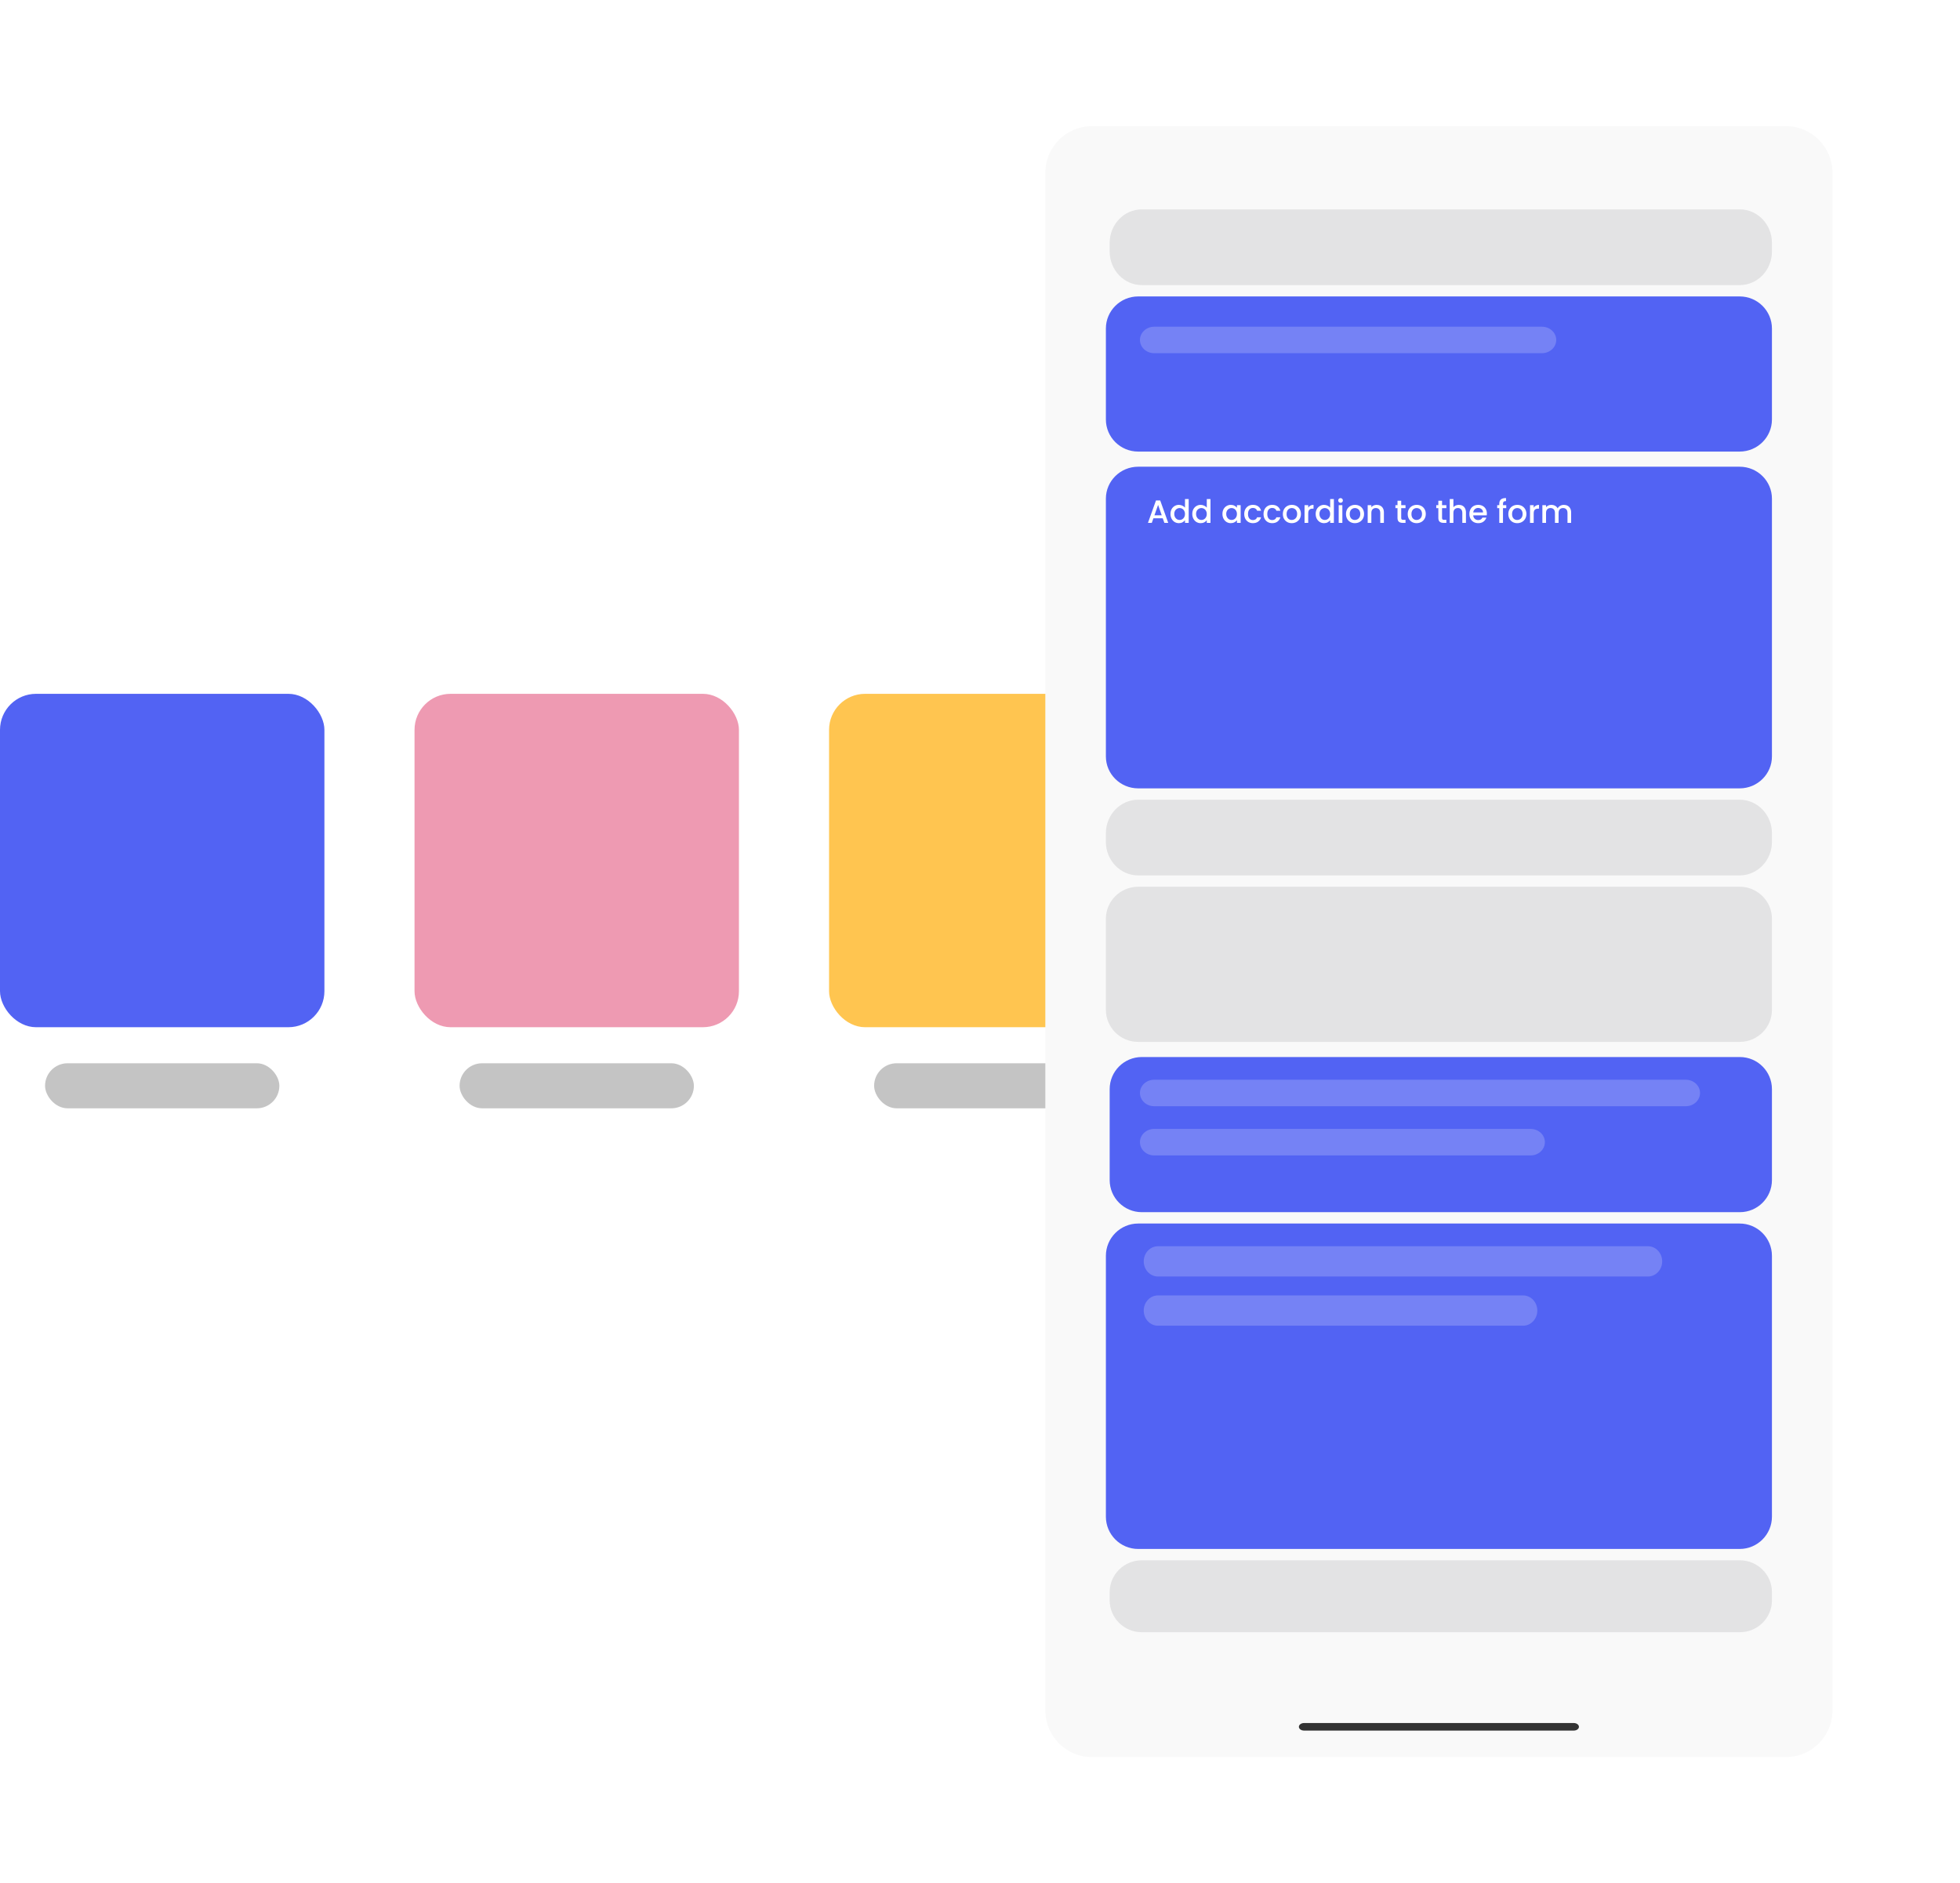 <svg width="435" height="418" viewBox="0 0 435 418" fill="none" xmlns="http://www.w3.org/2000/svg">
<rect x="184" y="154" width="72" height="74" rx="8" fill="#FFC550"/>
<rect x="194" y="236" width="52" height="10" rx="5" fill="#C4C4C4"/>
<rect x="92" y="154" width="72" height="74" rx="8" fill="#EE9AB2"/>
<rect x="102" y="236" width="52" height="10" rx="5" fill="#C4C4C4"/>
<rect y="154" width="72" height="74" rx="8" fill="#5263F3"/>
<rect x="10" y="236" width="52" height="10" rx="5" fill="#C4C4C4"/>
<g filter="url(#filter0_d_1304_1179)">
<path d="M232 34.359C232 28.638 236.631 24 242.344 24L396.357 24C402.069 24 406.701 28.638 406.701 34.359V375.641C406.701 381.362 402.069 386 396.357 386H242.344C236.631 386 232 381.362 232 375.641V34.359Z" fill="#F9F9F9"/>
<path d="M288.273 379.28C288.273 378.816 288.789 378.44 289.424 378.44H349.276C349.911 378.44 350.427 378.816 350.427 379.28V379.28C350.427 379.744 349.911 380.12 349.276 380.12H289.424C288.789 380.12 288.273 379.744 288.273 379.28V379.28Z" fill="#333333"/>
<path d="M245.439 199.948C245.439 196.012 248.65 192.821 252.61 192.821H386.093C390.053 192.821 393.263 196.012 393.263 199.948V220.131C393.263 224.067 390.053 227.257 386.093 227.257H252.61C248.65 227.257 245.439 224.067 245.439 220.131V199.948Z" fill="#171D26" fill-opacity="0.1"/>
<path d="M246.279 349.402C246.279 345.494 249.471 342.325 253.409 342.325H386.133C390.071 342.325 393.263 345.494 393.263 349.402V351.206C393.263 355.115 390.071 358.283 386.133 358.283H253.409C249.471 358.283 246.279 355.115 246.279 351.206V349.402Z" fill="#171D26" fill-opacity="0.1"/>
<path d="M246.279 49.927C246.279 45.813 249.471 42.477 253.409 42.477H386.133C390.071 42.477 393.263 45.813 393.263 49.927V51.826C393.263 55.94 390.071 59.276 386.133 59.276H253.409C249.471 59.276 246.279 55.94 246.279 51.826V49.927Z" fill="#171D26" fill-opacity="0.1"/>
<path d="M245.439 68.923C245.439 64.987 248.65 61.796 252.61 61.796H386.093C390.053 61.796 393.263 64.987 393.263 68.923V89.105C393.263 93.041 390.053 96.232 386.093 96.232H252.61C248.65 96.232 245.439 93.041 245.439 89.105V68.923Z" fill="#5263F3"/>
<path d="M245.439 106.684C245.439 102.767 248.65 99.592 252.61 99.592H386.093C390.053 99.592 393.263 102.767 393.263 106.684V163.892C393.263 167.809 390.053 170.984 386.093 170.984H252.61C248.65 170.984 245.439 167.809 245.439 163.892V106.684Z" fill="#5263F3"/>
<path d="M246.279 237.744C246.279 233.808 249.471 230.617 253.409 230.617H386.133C390.071 230.617 393.263 233.808 393.263 237.744V257.926C393.263 261.863 390.071 265.053 386.133 265.053H253.409C249.471 265.053 246.279 261.863 246.279 257.926V237.744Z" fill="#5263F3"/>
<path d="M245.439 274.749C245.439 270.786 248.65 267.573 252.61 267.573H386.093C390.053 267.573 393.263 270.786 393.263 274.749V332.63C393.263 336.593 390.053 339.805 386.093 339.805H252.61C248.65 339.805 245.439 336.593 245.439 332.63V274.749Z" fill="#5263F3"/>
<path d="M245.439 180.954C245.439 176.839 248.65 173.504 252.61 173.504H386.093C390.053 173.504 393.263 176.839 393.263 180.954V182.852C393.263 186.967 390.053 190.302 386.093 190.302H252.61C248.65 190.302 245.439 186.967 245.439 182.852V180.954Z" fill="#171D26" fill-opacity="0.1"/>
<path d="M252.998 71.454C252.998 69.831 254.42 68.515 256.174 68.515H342.212C343.966 68.515 345.388 69.831 345.388 71.454V71.454C345.388 73.078 343.966 74.394 342.212 74.394H256.174C254.42 74.394 252.998 73.078 252.998 71.454V71.454Z" fill="white" fill-opacity="0.2"/>
<path d="M258.061 111.041L255.984 111.041L255.627 112.054L254.777 112.054L256.555 107.086L257.497 107.086L259.275 112.054L258.418 112.054L258.061 111.041ZM257.833 110.377L257.026 108.071L256.212 110.377L257.833 110.377Z" fill="white"/>
<path d="M259.776 110.07C259.776 109.675 259.857 109.325 260.019 109.02C260.186 108.716 260.409 108.48 260.69 108.314C260.976 108.142 261.292 108.057 261.64 108.057C261.897 108.057 262.149 108.114 262.396 108.228C262.649 108.337 262.848 108.485 262.996 108.671L262.996 106.772L263.817 106.772L263.817 112.055L262.996 112.054L262.996 111.462C262.863 111.652 262.677 111.809 262.439 111.933C262.206 112.057 261.937 112.119 261.632 112.119C261.29 112.119 260.976 112.033 260.69 111.862C260.409 111.686 260.186 111.443 260.019 111.133C259.857 110.819 259.776 110.465 259.776 110.07ZM262.996 110.084C262.996 109.813 262.939 109.577 262.825 109.377C262.715 109.177 262.57 109.025 262.389 108.92C262.208 108.816 262.013 108.763 261.804 108.763C261.594 108.763 261.399 108.816 261.218 108.92C261.038 109.02 260.89 109.17 260.776 109.37C260.666 109.565 260.612 109.799 260.612 110.07C260.612 110.341 260.666 110.579 260.776 110.784C260.89 110.988 261.038 111.145 261.218 111.255C261.404 111.36 261.599 111.412 261.804 111.412C262.013 111.412 262.208 111.36 262.389 111.255C262.57 111.15 262.715 110.998 262.825 110.798C262.939 110.593 262.996 110.355 262.996 110.084Z" fill="white"/>
<path d="M264.615 110.07C264.615 109.675 264.696 109.325 264.857 109.021C265.024 108.716 265.248 108.48 265.528 108.314C265.814 108.142 266.131 108.057 266.478 108.057C266.735 108.057 266.987 108.114 267.235 108.228C267.487 108.338 267.687 108.485 267.834 108.671L267.834 106.772L268.655 106.772L268.655 112.055L267.834 112.055L267.834 111.462C267.701 111.652 267.515 111.81 267.277 111.933C267.044 112.057 266.775 112.119 266.471 112.119C266.128 112.119 265.814 112.033 265.528 111.862C265.248 111.686 265.024 111.443 264.857 111.134C264.695 110.82 264.615 110.465 264.615 110.07ZM267.834 110.084C267.834 109.813 267.777 109.577 267.663 109.378C267.553 109.178 267.408 109.025 267.227 108.921C267.047 108.816 266.852 108.764 266.642 108.764C266.433 108.764 266.238 108.816 266.057 108.921C265.876 109.021 265.728 109.17 265.614 109.37C265.505 109.565 265.45 109.799 265.45 110.07C265.45 110.341 265.505 110.579 265.614 110.784C265.728 110.988 265.876 111.146 266.057 111.255C266.242 111.36 266.437 111.412 266.642 111.412C266.851 111.412 267.047 111.36 267.227 111.255C267.408 111.15 267.553 110.998 267.663 110.798C267.777 110.594 267.834 110.356 267.834 110.084Z" fill="white"/>
<path d="M271.307 110.07C271.307 109.675 271.388 109.325 271.55 109.021C271.717 108.716 271.94 108.481 272.221 108.314C272.507 108.143 272.821 108.057 273.163 108.057C273.473 108.057 273.742 108.119 273.97 108.243C274.203 108.362 274.389 108.512 274.527 108.692L274.527 108.121L275.348 108.121L275.348 112.055L274.527 112.055L274.527 111.469C274.389 111.655 274.201 111.81 273.963 111.933C273.725 112.057 273.454 112.119 273.149 112.119C272.811 112.119 272.502 112.033 272.221 111.862C271.94 111.686 271.717 111.443 271.55 111.134C271.388 110.82 271.307 110.465 271.307 110.07ZM274.527 110.085C274.527 109.813 274.47 109.578 274.356 109.378C274.246 109.178 274.101 109.026 273.92 108.921C273.739 108.816 273.544 108.764 273.335 108.764C273.125 108.764 272.93 108.816 272.749 108.921C272.569 109.021 272.421 109.171 272.307 109.371C272.197 109.566 272.143 109.799 272.143 110.07C272.143 110.341 272.197 110.579 272.307 110.784C272.421 110.989 272.568 111.146 272.749 111.255C272.935 111.36 273.13 111.412 273.335 111.412C273.544 111.412 273.739 111.36 273.92 111.255C274.101 111.151 274.246 110.998 274.356 110.798C274.47 110.594 274.527 110.356 274.527 110.085Z" fill="white"/>
<path d="M276.146 110.085C276.146 109.68 276.227 109.325 276.388 109.021C276.555 108.712 276.783 108.474 277.074 108.307C277.364 108.14 277.697 108.057 278.073 108.057C278.549 108.057 278.942 108.171 279.251 108.4C279.565 108.624 279.777 108.945 279.886 109.364L279.008 109.364C278.937 109.169 278.823 109.016 278.666 108.907C278.509 108.797 278.311 108.743 278.073 108.743C277.74 108.743 277.473 108.862 277.274 109.099C277.078 109.333 276.981 109.661 276.981 110.085C276.981 110.508 277.078 110.839 277.273 111.077C277.473 111.315 277.74 111.434 278.073 111.434C278.544 111.434 278.856 111.227 279.008 110.813L279.886 110.813C279.772 111.213 279.558 111.532 279.244 111.769C278.93 112.003 278.539 112.119 278.073 112.119C277.697 112.119 277.364 112.036 277.074 111.869C276.783 111.698 276.555 111.46 276.388 111.155C276.226 110.846 276.146 110.489 276.146 110.085Z" fill="white"/>
<path d="M280.426 110.085C280.426 109.68 280.507 109.326 280.669 109.021C280.835 108.712 281.064 108.474 281.354 108.307C281.645 108.141 281.978 108.057 282.354 108.057C282.83 108.057 283.222 108.172 283.532 108.4C283.846 108.624 284.057 108.945 284.167 109.364L283.289 109.364C283.217 109.169 283.103 109.016 282.946 108.907C282.789 108.797 282.592 108.743 282.354 108.743C282.021 108.743 281.754 108.862 281.554 109.1C281.359 109.333 281.261 109.661 281.261 110.085C281.261 110.508 281.359 110.839 281.554 111.077C281.754 111.315 282.02 111.434 282.354 111.434C282.825 111.434 283.136 111.227 283.289 110.813L284.167 110.813C284.053 111.213 283.838 111.532 283.524 111.77C283.21 112.003 282.82 112.119 282.354 112.119C281.978 112.119 281.644 112.036 281.354 111.869C281.064 111.698 280.835 111.46 280.669 111.156C280.507 110.846 280.426 110.489 280.426 110.085Z" fill="white"/>
<path d="M286.684 112.12C286.313 112.12 285.977 112.036 285.678 111.87C285.378 111.698 285.142 111.46 284.971 111.156C284.799 110.846 284.714 110.489 284.714 110.085C284.714 109.685 284.802 109.331 284.978 109.021C285.154 108.712 285.394 108.474 285.699 108.307C286.004 108.141 286.344 108.057 286.72 108.058C287.096 108.058 287.436 108.141 287.741 108.307C288.045 108.474 288.286 108.712 288.462 109.021C288.638 109.331 288.726 109.685 288.726 110.085C288.726 110.485 288.635 110.839 288.455 111.149C288.274 111.458 288.026 111.698 287.712 111.87C287.403 112.036 287.06 112.12 286.684 112.12ZM286.684 111.413C286.894 111.413 287.089 111.363 287.269 111.263C287.455 111.163 287.605 111.013 287.719 110.813C287.833 110.613 287.891 110.371 287.891 110.085C287.891 109.799 287.836 109.559 287.726 109.364C287.617 109.164 287.472 109.014 287.291 108.914C287.11 108.814 286.915 108.764 286.706 108.764C286.496 108.764 286.301 108.814 286.12 108.914C285.944 109.014 285.804 109.164 285.699 109.364C285.594 109.559 285.542 109.799 285.542 110.085C285.542 110.508 285.649 110.837 285.863 111.07C286.082 111.299 286.356 111.413 286.684 111.413Z" fill="white"/>
<path d="M290.344 108.693C290.463 108.493 290.62 108.338 290.815 108.229C291.015 108.115 291.251 108.058 291.522 108.058L291.522 108.9L291.315 108.9C290.996 108.9 290.754 108.981 290.587 109.143C290.425 109.305 290.344 109.585 290.344 109.985L290.344 112.055L289.53 112.055L289.53 108.122L290.344 108.122L290.344 108.693Z" fill="white"/>
<path d="M291.999 110.071C291.999 109.676 292.08 109.326 292.242 109.021C292.408 108.717 292.632 108.481 292.913 108.315C293.198 108.143 293.515 108.058 293.862 108.058C294.119 108.058 294.371 108.115 294.619 108.229C294.871 108.339 295.071 108.486 295.219 108.672L295.219 106.773L296.04 106.773L296.039 112.056L295.219 112.056L295.219 111.463C295.085 111.653 294.9 111.81 294.662 111.934C294.428 112.058 294.16 112.12 293.855 112.12C293.512 112.12 293.198 112.034 292.913 111.863C292.632 111.687 292.408 111.444 292.242 111.135C292.08 110.82 291.999 110.466 291.999 110.071ZM295.219 110.085C295.219 109.814 295.161 109.578 295.047 109.378C294.938 109.179 294.793 109.026 294.612 108.922C294.431 108.817 294.236 108.765 294.026 108.765C293.817 108.765 293.622 108.817 293.441 108.922C293.26 109.021 293.113 109.171 292.998 109.371C292.889 109.566 292.834 109.8 292.834 110.071C292.834 110.342 292.889 110.58 292.998 110.785C293.113 110.989 293.26 111.146 293.441 111.256C293.627 111.361 293.822 111.413 294.026 111.413C294.236 111.413 294.431 111.361 294.612 111.256C294.793 111.151 294.938 110.999 295.047 110.799C295.161 110.594 295.219 110.357 295.219 110.085Z" fill="white"/>
<path d="M297.523 107.601C297.375 107.601 297.251 107.551 297.151 107.451C297.051 107.351 297.002 107.227 297.002 107.08C297.002 106.932 297.051 106.809 297.151 106.709C297.251 106.609 297.375 106.559 297.523 106.559C297.665 106.559 297.787 106.609 297.887 106.709C297.987 106.809 298.037 106.932 298.037 107.08C298.037 107.227 297.987 107.351 297.887 107.451C297.787 107.551 297.665 107.601 297.523 107.601ZM297.922 108.122L297.922 112.056L297.108 112.056L297.109 108.122L297.922 108.122Z" fill="white"/>
<path d="M300.697 112.12C300.326 112.12 299.99 112.037 299.69 111.87C299.391 111.699 299.155 111.461 298.984 111.156C298.812 110.847 298.727 110.49 298.727 110.085C298.727 109.686 298.815 109.331 298.991 109.022C299.167 108.712 299.407 108.474 299.712 108.308C300.016 108.141 300.357 108.058 300.733 108.058C301.109 108.058 301.449 108.141 301.754 108.308C302.058 108.474 302.299 108.712 302.475 109.022C302.651 109.331 302.739 109.686 302.739 110.086C302.739 110.485 302.648 110.84 302.467 111.149C302.287 111.459 302.039 111.699 301.725 111.87C301.416 112.037 301.073 112.12 300.697 112.12ZM300.697 111.413C300.906 111.413 301.102 111.363 301.282 111.263C301.468 111.163 301.618 111.014 301.732 110.814C301.846 110.614 301.903 110.371 301.903 110.085C301.903 109.8 301.849 109.56 301.739 109.364C301.63 109.165 301.485 109.015 301.304 108.915C301.123 108.815 300.928 108.765 300.718 108.765C300.509 108.765 300.314 108.815 300.133 108.915C299.957 109.015 299.817 109.164 299.712 109.364C299.607 109.559 299.555 109.8 299.555 110.085C299.555 110.509 299.662 110.837 299.876 111.071C300.095 111.299 300.369 111.413 300.697 111.413Z" fill="white"/>
<path d="M305.528 108.058C305.837 108.058 306.113 108.122 306.356 108.251C306.604 108.379 306.796 108.57 306.934 108.822C307.072 109.074 307.141 109.379 307.141 109.736L307.141 112.056L306.334 112.056L306.335 109.857C306.335 109.505 306.247 109.236 306.07 109.05C305.894 108.86 305.654 108.765 305.349 108.765C305.045 108.765 304.802 108.86 304.621 109.05C304.445 109.236 304.357 109.505 304.357 109.857L304.357 112.056L303.543 112.056L303.543 108.122L304.357 108.122L304.357 108.572C304.49 108.41 304.659 108.284 304.864 108.194C305.073 108.103 305.295 108.058 305.528 108.058Z" fill="white"/>
<path d="M310.983 108.787L310.983 110.964C310.983 111.111 311.017 111.218 311.083 111.285C311.155 111.347 311.274 111.378 311.44 111.378L311.94 111.378L311.94 112.056L311.297 112.056C310.931 112.056 310.65 111.97 310.455 111.799C310.26 111.628 310.162 111.349 310.162 110.964L310.162 108.786L309.698 108.786L309.698 108.123L310.162 108.123L310.162 107.145L310.983 107.145L310.983 108.123L311.94 108.123L311.94 108.787L310.983 108.787Z" fill="white"/>
<path d="M314.396 112.12C314.025 112.12 313.689 112.037 313.39 111.871C313.09 111.699 312.854 111.461 312.683 111.157C312.511 110.847 312.426 110.49 312.426 110.086C312.426 109.686 312.514 109.331 312.69 109.022C312.866 108.713 313.106 108.475 313.411 108.308C313.716 108.142 314.056 108.058 314.432 108.058C314.808 108.058 315.148 108.142 315.453 108.308C315.757 108.475 315.998 108.713 316.174 109.022C316.35 109.332 316.438 109.686 316.438 110.086C316.438 110.486 316.347 110.84 316.167 111.15C315.986 111.459 315.738 111.699 315.424 111.871C315.115 112.037 314.772 112.12 314.396 112.12ZM314.396 111.414C314.606 111.414 314.801 111.364 314.981 111.264C315.167 111.164 315.317 111.014 315.431 110.814C315.545 110.614 315.603 110.371 315.603 110.086C315.603 109.8 315.548 109.56 315.438 109.365C315.329 109.165 315.184 109.015 315.003 108.915C314.822 108.815 314.627 108.765 314.418 108.765C314.208 108.765 314.013 108.815 313.832 108.915C313.656 109.015 313.516 109.165 313.411 109.365C313.306 109.56 313.254 109.8 313.254 110.086C313.254 110.509 313.361 110.838 313.575 111.071C313.794 111.299 314.068 111.414 314.396 111.414Z" fill="white"/>
<path d="M320.046 108.787L320.046 110.964C320.046 111.112 320.08 111.219 320.146 111.285C320.218 111.347 320.337 111.378 320.503 111.378L321.003 111.378L321.003 112.056L320.36 112.056C319.994 112.056 319.713 111.971 319.518 111.799C319.323 111.628 319.225 111.35 319.225 110.964L319.225 108.787L318.761 108.787L318.761 108.123L319.225 108.123L319.225 107.145L320.046 107.145L320.046 108.123L321.003 108.123L321.003 108.787L320.046 108.787Z" fill="white"/>
<path d="M323.788 108.059C324.087 108.059 324.354 108.123 324.587 108.252C324.825 108.38 325.011 108.57 325.144 108.823C325.282 109.075 325.351 109.38 325.351 109.736L325.351 112.057L324.544 112.057L324.544 109.858C324.544 109.506 324.456 109.237 324.28 109.051C324.104 108.861 323.864 108.766 323.559 108.766C323.255 108.766 323.012 108.861 322.831 109.051C322.655 109.237 322.567 109.506 322.567 109.858L322.567 112.057L321.753 112.056L321.753 106.774L322.567 106.774L322.567 108.58C322.705 108.413 322.879 108.285 323.088 108.194C323.302 108.104 323.535 108.059 323.788 108.059Z" fill="white"/>
<path d="M329.994 109.994C329.994 110.141 329.985 110.274 329.966 110.393L326.96 110.393C326.984 110.707 327.101 110.96 327.31 111.15C327.519 111.34 327.776 111.436 328.081 111.436C328.519 111.436 328.828 111.252 329.009 110.886L329.887 110.886C329.768 111.248 329.552 111.545 329.237 111.778C328.928 112.007 328.543 112.121 328.081 112.121C327.705 112.121 327.367 112.038 327.067 111.871C326.772 111.7 326.539 111.462 326.368 111.157C326.201 110.848 326.118 110.491 326.118 110.086C326.118 109.682 326.199 109.327 326.361 109.023C326.527 108.713 326.758 108.475 327.053 108.309C327.353 108.142 327.696 108.059 328.081 108.059C328.452 108.059 328.783 108.14 329.073 108.302C329.364 108.464 329.59 108.692 329.752 108.987C329.913 109.277 329.994 109.613 329.994 109.994ZM329.145 109.737C329.14 109.437 329.033 109.196 328.823 109.016C328.614 108.835 328.355 108.744 328.045 108.744C327.765 108.744 327.524 108.835 327.324 109.016C327.124 109.192 327.005 109.432 326.967 109.737L329.145 109.737Z" fill="white"/>
<path d="M334.299 108.787L333.571 108.787L333.57 112.057L332.749 112.057L332.75 108.787L332.286 108.787L332.286 108.123L332.75 108.123L332.75 107.845C332.75 107.393 332.869 107.064 333.107 106.86C333.349 106.65 333.728 106.546 334.242 106.546L334.242 107.224C333.994 107.224 333.82 107.271 333.72 107.367C333.621 107.457 333.571 107.617 333.571 107.845L333.571 108.123L334.299 108.123L334.299 108.787Z" fill="white"/>
<path d="M336.726 112.121C336.355 112.121 336.019 112.038 335.719 111.871C335.42 111.7 335.184 111.462 335.013 111.157C334.841 110.848 334.756 110.491 334.756 110.087C334.756 109.687 334.844 109.332 335.02 109.023C335.196 108.714 335.436 108.476 335.741 108.309C336.046 108.142 336.386 108.059 336.762 108.059C337.138 108.059 337.478 108.143 337.783 108.309C338.087 108.476 338.328 108.714 338.504 109.023C338.68 109.332 338.768 109.687 338.768 110.087C338.768 110.487 338.677 110.841 338.496 111.15C338.316 111.46 338.068 111.7 337.754 111.871C337.445 112.038 337.102 112.121 336.726 112.121ZM336.726 111.415C336.935 111.415 337.131 111.365 337.311 111.265C337.497 111.165 337.647 111.015 337.761 110.815C337.875 110.615 337.933 110.372 337.933 110.087C337.933 109.801 337.878 109.561 337.768 109.366C337.659 109.166 337.514 109.016 337.333 108.916C337.152 108.816 336.957 108.766 336.748 108.766C336.538 108.766 336.343 108.816 336.162 108.916C335.986 109.016 335.846 109.166 335.741 109.366C335.636 109.561 335.584 109.801 335.584 110.087C335.584 110.51 335.691 110.839 335.905 111.072C336.124 111.3 336.398 111.414 336.726 111.415Z" fill="white"/>
<path d="M340.386 108.695C340.505 108.495 340.662 108.34 340.857 108.231C341.057 108.116 341.293 108.059 341.564 108.059L341.564 108.902L341.357 108.902C341.038 108.902 340.795 108.983 340.629 109.144C340.467 109.306 340.386 109.587 340.386 109.987L340.386 112.057L339.572 112.057L339.572 108.124L340.386 108.124L340.386 108.695Z" fill="white"/>
<path d="M347.074 108.06C347.383 108.06 347.659 108.124 347.902 108.252C348.149 108.381 348.342 108.571 348.48 108.823C348.623 109.076 348.694 109.38 348.694 109.737L348.694 112.057L347.888 112.057L347.888 109.859C347.888 109.506 347.8 109.238 347.624 109.052C347.447 108.862 347.207 108.766 346.903 108.766C346.598 108.766 346.355 108.861 346.174 109.052C345.998 109.237 345.91 109.506 345.91 109.859L345.91 112.057L345.103 112.057L345.103 109.859C345.103 109.506 345.015 109.237 344.839 109.052C344.663 108.861 344.423 108.766 344.118 108.766C343.814 108.766 343.571 108.861 343.39 109.052C343.214 109.237 343.126 109.506 343.126 109.858L343.126 112.057L342.312 112.057L342.312 108.124L343.126 108.124L343.126 108.573C343.259 108.412 343.428 108.286 343.633 108.195C343.838 108.105 344.056 108.059 344.29 108.059C344.604 108.059 344.885 108.126 345.132 108.259C345.38 108.393 345.57 108.585 345.703 108.838C345.822 108.6 346.008 108.412 346.26 108.274C346.512 108.131 346.784 108.06 347.074 108.06Z" fill="white"/>
<path d="M252.998 238.596C252.998 236.972 254.415 235.656 256.164 235.656H374.139C375.887 235.656 377.304 236.972 377.304 238.596V238.596C377.304 240.219 375.887 241.536 374.139 241.536H256.164C254.415 241.536 252.998 240.219 252.998 238.596V238.596Z" fill="white" fill-opacity="0.2"/>
<path d="M252.998 249.515C252.998 247.891 254.411 246.575 256.154 246.575H339.712C341.455 246.575 342.868 247.891 342.868 249.515V249.515C342.868 251.138 341.455 252.455 339.712 252.455H256.154C254.411 252.455 252.998 251.138 252.998 249.515V249.515Z" fill="white" fill-opacity="0.2"/>
<path d="M253.838 275.972C253.838 274.116 255.255 272.612 257.002 272.612H365.741C367.488 272.612 368.905 274.116 368.905 275.972V275.972C368.905 277.827 367.488 279.332 365.741 279.332H257.002C255.255 279.332 253.838 277.827 253.838 275.972V275.972Z" fill="white" fill-opacity="0.2"/>
<path d="M253.838 286.891C253.838 285.035 255.248 283.531 256.988 283.531H338.038C339.778 283.531 341.188 285.035 341.188 286.891V286.891C341.188 288.746 339.778 290.251 338.038 290.251H256.988C255.248 290.251 253.838 288.746 253.838 286.891V286.891Z" fill="white" fill-opacity="0.2"/>
</g>
<defs>
<filter id="filter0_d_1304_1179" x="204" y="0" width="230.701" height="418" filterUnits="userSpaceOnUse" color-interpolation-filters="sRGB">
<feFlood flood-opacity="0" result="BackgroundImageFix"/>
<feColorMatrix in="SourceAlpha" type="matrix" values="0 0 0 0 0 0 0 0 0 0 0 0 0 0 0 0 0 0 127 0" result="hardAlpha"/>
<feOffset dy="4"/>
<feGaussianBlur stdDeviation="14"/>
<feColorMatrix type="matrix" values="0 0 0 0 0 0 0 0 0 0 0 0 0 0 0 0 0 0 0.08 0"/>
<feBlend mode="normal" in2="BackgroundImageFix" result="effect1_dropShadow_1304_1179"/>
<feBlend mode="normal" in="SourceGraphic" in2="effect1_dropShadow_1304_1179" result="shape"/>
</filter>
</defs>
</svg>
